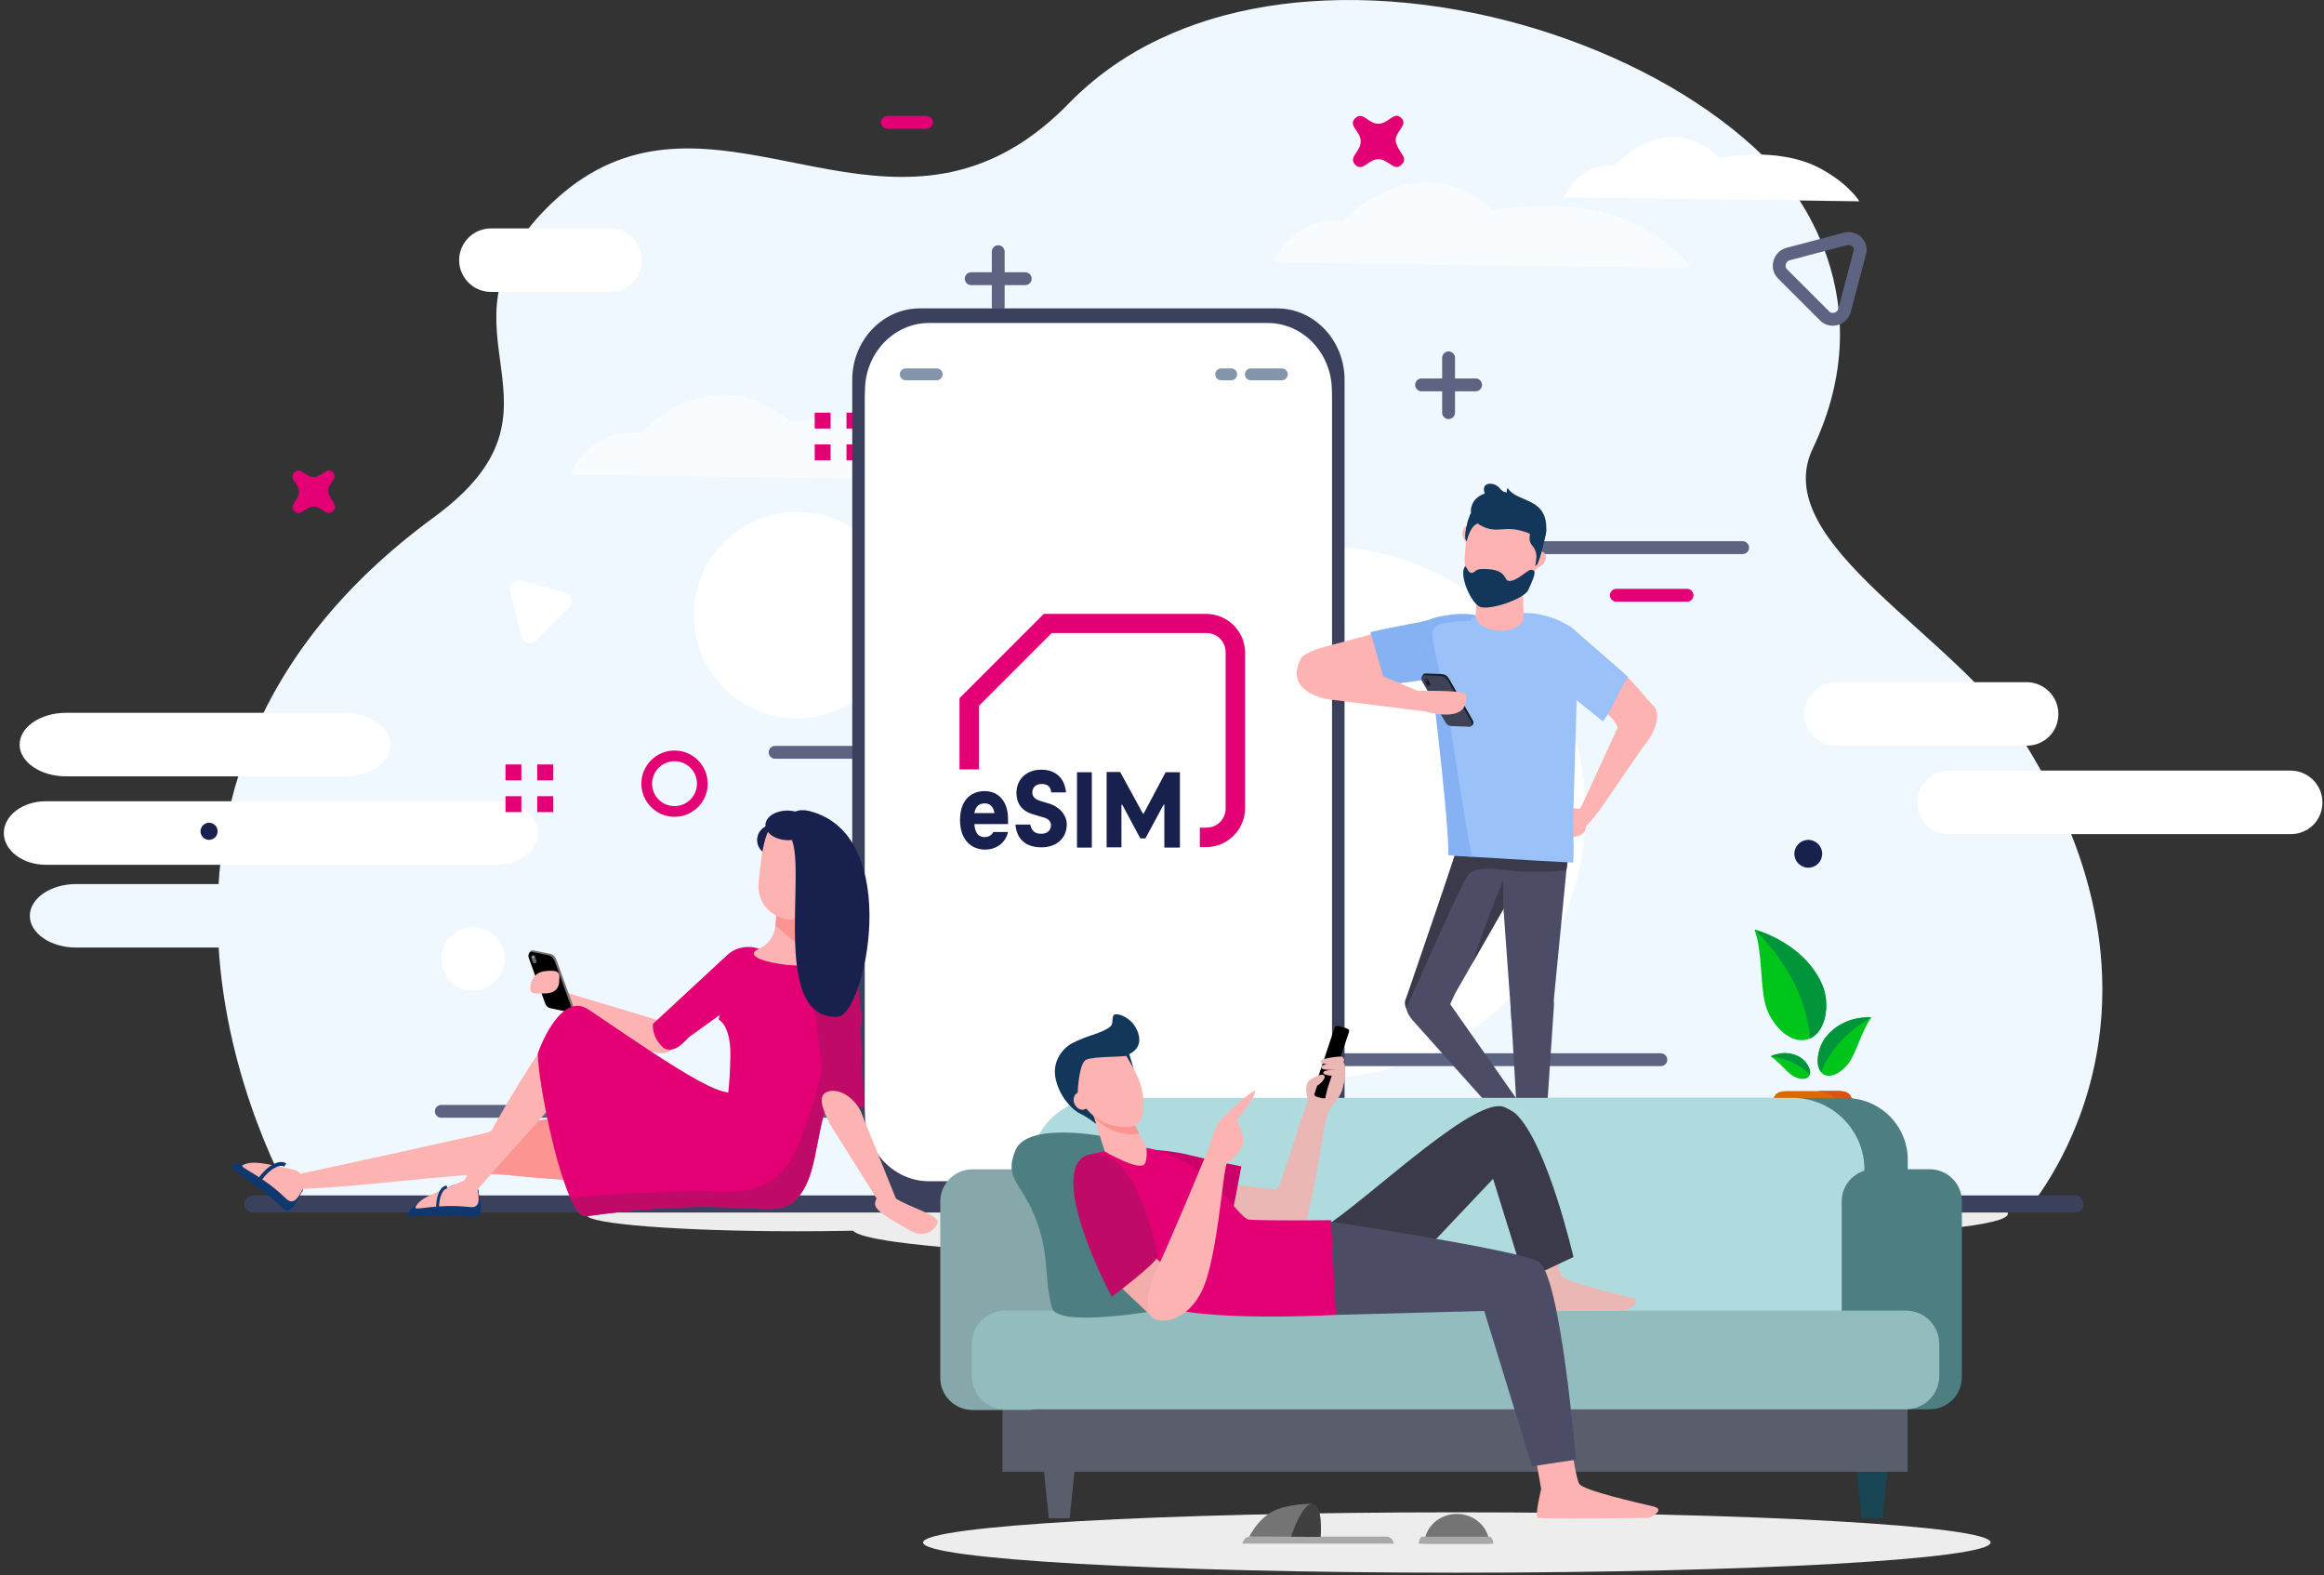 <svg width="543" height="368" viewBox="0 0 543 368" fill="none" xmlns="http://www.w3.org/2000/svg">
<rect x="0" y="0" width="543" height="368" fill="#333333" stroke="none"/>
<path d="M473.467 283.072C447.531 283.072 69.652 283.163 69.435 282.493L69.398 282.403C69.398 282.403 69.362 282.313 69.362 282.276C69.218 281.933 11.142 186.943 101.43 120.801C136.752 94.919 99.223 77.846 127.311 49.034C159.595 15.936 194.828 52.543 230.729 37.531C237.078 34.873 243.444 30.622 249.81 24.075C253.392 20.403 257.334 17.184 261.53 14.399C262.182 13.965 262.833 13.549 263.484 13.151C265.998 11.595 268.62 10.184 271.315 8.937C273.124 8.087 274.969 7.309 276.832 6.585C279.816 5.446 282.872 4.451 285.983 3.619C290.414 2.425 294.99 1.557 299.638 0.96C301.664 0.689 303.726 0.49 305.788 0.346C345.904 -2.657 391.047 14.218 414.343 38.852C419.027 43.807 440.369 69.49 423.548 104.795C412.932 127.077 457.406 148.347 473.214 173.794C513.384 238.507 473.829 282.222 473.467 283.072Z" fill="#EFF7FF"/>
<g clip-path="url(#clip0_0_1)">
<path d="M132.996 110.912C132.996 110.912 137.896 99.872 149.602 101.095C149.602 101.095 166.601 82.686 184.749 98.649C184.749 98.649 204.046 94.704 218.323 102.074C227.851 106.998 230.996 112.166 230.996 112.166L132.996 110.912Z" fill="#F8FCFF"/>
</g>
<g clip-path="url(#clip1_0_1)">
<path d="M297.234 61.359C297.234 61.359 302.134 50.319 313.839 51.543C313.839 51.543 330.838 33.133 348.986 49.096C348.986 49.096 368.284 45.151 382.56 52.521C392.088 57.445 395.234 62.613 395.234 62.613L297.234 61.359Z" fill="#F8FCFF"/>
</g>
<g clip-path="url(#clip2_0_1)">
<path d="M365.43 46.089C365.43 46.089 368.88 37.809 377.121 38.727C377.121 38.727 389.09 24.919 401.868 36.892C401.868 36.892 415.455 33.933 425.506 39.461C432.215 43.153 434.43 47.029 434.43 47.029L365.43 46.089Z" fill="white"/>
</g>
<path d="M119.226 138.422L121.824 148.623C122.196 150.292 124.238 150.848 125.351 149.55L132.962 141.946C134.076 140.833 133.519 138.793 132.034 138.422L121.824 135.64C120.154 135.269 118.669 136.753 119.226 138.422Z" fill="white"/>
<path d="M308.293 251.849C342.638 251.849 370.48 224.031 370.48 189.716C370.48 155.4 342.638 127.582 308.293 127.582C273.949 127.582 246.107 155.4 246.107 189.716C246.107 224.031 273.949 251.849 308.293 251.849Z" fill="white"/>
<path d="M110.532 231.42C114.633 231.42 117.957 228.099 117.957 224.001C117.957 219.904 114.633 216.582 110.532 216.582C106.431 216.582 103.106 219.904 103.106 224.001C103.106 228.099 106.431 231.42 110.532 231.42Z" fill="white"/>
<path d="M290.664 133.42H266.532C262.448 133.42 259.107 130.082 259.107 126.001C259.107 121.921 262.448 118.582 266.532 118.582H290.664C294.748 118.582 298.089 121.921 298.089 126.001C298.089 130.267 294.748 133.42 290.664 133.42Z" fill="white"/>
<path d="M142.547 68.196H114.702C110.618 68.196 107.276 64.858 107.276 60.777C107.276 56.697 110.618 53.358 114.702 53.358H142.547C146.63 53.358 149.972 56.697 149.972 60.777C149.972 65.043 146.63 68.196 142.547 68.196Z" fill="white"/>
<path d="M473.511 174.2H428.96C424.876 174.2 421.534 170.862 421.534 166.782C421.534 162.701 424.876 159.363 428.96 159.363H473.511C477.595 159.363 480.937 162.701 480.937 166.782C480.937 171.047 477.595 174.2 473.511 174.2Z" fill="white"/>
<path d="M80.407 181.359H15.415C9.458 181.359 4.583 178.021 4.583 173.94C4.583 169.86 9.458 166.521 15.415 166.521H80.407C86.365 166.521 91.239 169.86 91.239 173.94C91.239 178.206 86.365 181.359 80.407 181.359Z" fill="white"/>
<path d="M82.79 221.361H17.799C11.841 221.361 6.967 218.022 6.967 213.942C6.967 209.861 11.841 206.523 17.799 206.523H82.79C88.748 206.523 93.622 209.861 93.622 213.942C93.622 218.208 88.748 221.361 82.79 221.361Z" fill="#EFF7FF"/>
<path d="M535.206 194.86H455.384C451.3 194.86 447.959 191.521 447.959 187.441C447.959 183.36 451.3 180.022 455.384 180.022H535.206C539.29 180.022 542.631 183.36 542.631 187.441C542.631 191.707 539.29 194.86 535.206 194.86Z" fill="white"/>
<path d="M115.893 202.018H10.683C5.3 202.018 0.896 198.68 0.896 194.599C0.896 190.519 5.3 187.18 10.683 187.18H115.893C121.276 187.18 125.68 190.519 125.68 194.599C125.68 198.865 121.276 202.018 115.893 202.018Z" fill="white"/>
<path d="M186.259 167.805C199.586 167.805 210.391 157.01 210.391 143.694C210.391 130.377 199.586 119.582 186.259 119.582C172.931 119.582 162.126 130.377 162.126 143.694C162.126 157.01 172.931 167.805 186.259 167.805Z" fill="white"/>
<path d="M377.656 139.059H394.178" stroke="#E20074" stroke-width="3" stroke-miterlimit="10" stroke-linecap="round"/>
<path d="M226.552 247.56H232.121" stroke="#E20074" stroke-width="3" stroke-miterlimit="10" stroke-linecap="round"/>
<path d="M268.106 259.616H276.089" stroke="#E20074" stroke-width="3" stroke-miterlimit="10" stroke-linecap="round"/>
<path d="M207.359 28.582H216.455" stroke="#E20074" stroke-width="3" stroke-miterlimit="10" stroke-linecap="round"/>
<path d="M157.604 189.565C161.192 189.565 164.101 186.659 164.101 183.074C164.101 179.489 161.192 176.582 157.604 176.582C154.015 176.582 151.106 179.489 151.106 183.074C151.106 186.659 154.015 189.565 157.604 189.565Z" stroke="#E20074" stroke-width="2.5" stroke-miterlimit="10"/>
<path d="M194.066 96.4H190.354V100.11H194.066V96.4Z" fill="#E20074"/>
<path d="M201.491 96.4H197.779V100.11H201.491V96.4Z" fill="#E20074"/>
<path d="M194.066 103.819H190.354V107.529H194.066V103.819Z" fill="#E20074"/>
<path d="M201.491 103.819H197.779V107.529H201.491V103.819Z" fill="#E20074"/>
<path d="M275.744 77.853H272.032V81.562H275.744V77.853Z" fill="#E20074"/>
<path d="M283.17 77.853H279.457V81.562H283.17V77.853Z" fill="#E20074"/>
<path d="M275.744 85.272H272.032V88.981H275.744V85.272Z" fill="#E20074"/>
<path d="M283.17 85.272H279.457V88.981H283.17V85.272Z" fill="#E20074"/>
<path d="M121.819 178.582H118.106V182.292H121.819V178.582Z" fill="#E20074"/>
<path d="M129.244 178.582H125.532V182.292H129.244V178.582Z" fill="#E20074"/>
<path d="M121.819 186.001H118.106V189.711H121.819V186.001Z" fill="#E20074"/>
<path d="M129.244 186.001H125.532V189.711H129.244V186.001Z" fill="#E20074"/>
<path d="M213.592 162.582H259.443" stroke="#5D6482" stroke-width="3" stroke-miterlimit="10" stroke-linecap="round" stroke-linejoin="round"/>
<path d="M181.106 175.751H249.605" stroke="#5D6482" stroke-width="3" stroke-miterlimit="10" stroke-linecap="round" stroke-linejoin="round"/>
<path d="M360.949 127.93H407.172" stroke="#5D6482" stroke-width="3" stroke-miterlimit="10" stroke-linecap="round" stroke-linejoin="round"/>
<path d="M245.115 247.56H388.052" stroke="#5D6482" stroke-width="3" stroke-miterlimit="10" stroke-linecap="round" stroke-linejoin="round"/>
<path d="M103.106 259.616H257.738" stroke="#5D6482" stroke-width="3" stroke-miterlimit="10" stroke-linecap="round" stroke-linejoin="round"/>
<path d="M233.235 58.797V71.595" stroke="#5D6482" stroke-width="3" stroke-miterlimit="10" stroke-linecap="round" stroke-linejoin="round"/>
<path d="M239.546 65.103H226.923" stroke="#5D6482" stroke-width="3" stroke-miterlimit="10" stroke-linecap="round" stroke-linejoin="round"/>
<path d="M338.46 83.603V96.4" stroke="#5D6482" stroke-width="3" stroke-miterlimit="10" stroke-linecap="round" stroke-linejoin="round"/>
<path d="M344.772 89.909H332.149" stroke="#5D6482" stroke-width="3" stroke-miterlimit="10" stroke-linecap="round" stroke-linejoin="round"/>
<path d="M231.532 128.42C235.633 128.42 238.957 125.099 238.957 121.001C238.957 116.904 235.633 113.583 231.532 113.583C227.431 113.583 224.106 116.904 224.106 121.001C224.106 125.099 227.431 128.42 231.532 128.42Z" stroke="#5D6482" stroke-width="3" stroke-miterlimit="10" stroke-linecap="round" stroke-linejoin="round"/>
<path d="M431.154 55.823L417.789 59.347C415.747 59.904 415.004 62.5 416.489 63.984L426.328 73.814C427.813 75.298 430.412 74.556 430.969 72.516L434.496 59.162C435.238 57.122 433.196 55.267 431.154 55.823Z" stroke="#5D6482" stroke-width="3" stroke-miterlimit="10" stroke-linecap="round" stroke-linejoin="round"/>
<path d="M383.565 268.144C385.498 269.083 392.51 269.132 399.971 269.034C407.927 268.935 447.033 268.688 443.932 268.144C440.246 267.453 426.087 266.069 413.636 266.069C401.185 266.069 379.699 266.316 383.565 268.144Z" fill="#E0E0E0"/>
<path d="M48.845 196.204C49.95 196.204 50.845 195.309 50.845 194.204C50.845 193.1 49.95 192.204 48.845 192.204C47.74 192.204 46.845 193.1 46.845 194.204C46.845 195.309 47.74 196.204 48.845 196.204Z" fill="#18214D"/>
<path d="M422.502 202.704C424.297 202.704 425.752 201.249 425.752 199.454C425.752 197.659 424.297 196.204 422.502 196.204C420.707 196.204 419.252 197.659 419.252 199.454C419.252 201.249 420.707 202.704 422.502 202.704Z" fill="#18214D"/>
<path d="M77.804 119.416C76.373 120.854 75.3 118.339 73.297 118.339C71.295 118.339 70.222 120.926 68.791 119.416C67.361 117.979 69.864 116.901 69.864 114.889C69.864 112.877 67.289 111.799 68.791 110.362C70.222 108.925 71.295 111.44 73.297 111.44C75.3 111.44 76.373 108.853 77.804 110.362C79.234 111.799 76.23 113.093 76.731 115.033C77.303 117.404 79.234 117.979 77.804 119.416Z" fill="#E20074"/>
<path d="M327.449 38.477C325.734 40.201 324.448 37.183 322.048 37.183C319.647 37.183 318.361 40.288 316.646 38.477C314.931 36.752 317.932 35.459 317.932 33.044C317.932 30.629 314.846 29.336 316.646 27.611C318.447 25.887 319.647 28.905 322.048 28.905C324.448 28.905 325.734 25.8 327.449 27.611C329.164 29.336 325.563 30.888 326.163 33.216C326.935 36.062 329.164 36.752 327.449 38.477Z" fill="#E20074"/>
<path d="M186.259 287.639C213.405 287.639 235.411 285.939 235.411 283.842C235.411 281.744 213.405 280.044 186.259 280.044C159.113 280.044 137.106 281.744 137.106 283.842C137.106 285.939 159.113 287.639 186.259 287.639Z" fill="#EDEDED"/>
<path d="M422.502 288.352C448.269 288.352 469.157 286.2 469.157 283.546C469.157 280.893 448.269 278.741 422.502 278.741C396.735 278.741 375.846 280.893 375.846 283.546C375.846 286.2 396.735 288.352 422.502 288.352Z" fill="#EDEDED"/>
<path d="M304.146 294.149C362.144 294.149 409.16 290.992 409.16 287.097C409.16 283.202 362.144 280.044 304.146 280.044C246.149 280.044 199.132 283.202 199.132 287.097C199.132 290.992 246.149 294.149 304.146 294.149Z" fill="#EDEDED"/>
<path d="M340.389 367.397C409.269 367.397 465.108 364.239 465.108 360.344C465.108 356.449 409.269 353.292 340.389 353.292C271.508 353.292 215.67 356.449 215.67 360.344C215.67 364.239 271.508 367.397 340.389 367.397Z" fill="#EDEDED"/>
<path d="M59.106 281.255L484.849 281.255" stroke="#3B405D" stroke-width="4" stroke-miterlimit="10" stroke-linecap="round"/>
<g opacity="0.9">
<path opacity="0.9" d="M268.864 217.749H268.89V217.723H268.839C268.864 217.723 268.864 217.723 268.864 217.749Z" fill="#B5CEE5"/>
</g>
<path d="M271.03 219.032H271.055V219.007H271.03V219.032Z" fill="#74ECF3"/>
<path d="M271.08 219.032H271.03V219.007H271.08V219.032Z" fill="#A5C6E5"/>
<g opacity="0.9">
<path opacity="0.9" d="M276.342 206.294H276.367V206.269L276.342 206.294C276.342 206.294 276.342 206.269 276.342 206.294Z" fill="#B5CEE5"/>
</g>
<path d="M278.003 207.276H278.028V207.251L278.003 207.276Z" fill="#74ECF3"/>
<path d="M278.028 207.276H278.003V207.251L278.028 207.276Z" fill="#A5C6E5"/>
<g opacity="0.9">
<path opacity="0.9" d="M266.976 220.467H267.027V220.442H266.976C266.976 220.442 266.976 220.442 266.976 220.467Z" fill="#B5CEE5"/>
</g>
<path d="M269.242 221.801H269.292V221.776H269.242V221.801Z" fill="#74ECF3"/>
<path d="M269.292 221.801H269.242V221.776H269.292V221.801Z" fill="#A5C6E5"/>
<path d="M207.058 78.338C209.802 77.28 212.798 79.546 213.554 81.006C214.309 82.466 208.216 82.718 205.875 83.951C203.534 85.159 201.973 83.699 201.218 82.239C200.487 80.754 203.257 79.797 207.058 78.338Z" fill="#FDCBBE"/>
<path d="M314.155 264.672C314.155 273.835 307.055 281.337 298.395 281.337H214.887C206.202 281.337 199.127 273.835 199.127 264.672V88.709C199.127 79.546 206.227 72.044 214.887 72.044H298.395C307.081 72.044 314.155 79.546 314.155 88.709V264.672V264.672Z" fill="#3B405D"/>
<path d="M311.185 260.14C311.185 268.825 304.463 275.949 296.23 275.949H217.053C208.82 275.949 202.098 268.85 202.098 260.14V93.24C202.098 84.555 208.82 77.456 217.053 77.456H296.23C304.463 77.456 311.185 84.555 311.185 93.24V260.14Z" fill="white"/>
<g opacity="0.28">
<path opacity="0.28" d="M202.098 254.602V260.14C202.098 268.825 208.82 275.949 217.053 275.949H223.573C216.398 268.825 209.248 261.726 202.098 254.602Z" fill="white"/>
</g>
<path d="M311.185 258.14C311.185 266.825 304.463 273.949 296.23 273.949H217.053C208.82 273.949 202.098 266.85 202.098 258.14V91.24C202.098 82.555 208.82 75.456 217.053 75.456H296.23C304.463 75.456 311.185 82.555 311.185 91.24V258.14Z" fill="#FEFEFE"/>
<path d="M289.055 87.45C289.055 88.205 288.426 88.835 287.671 88.835H285.329C284.574 88.835 283.945 88.205 283.945 87.45C283.945 86.695 284.574 86.065 285.329 86.065H287.671C288.426 86.065 289.055 86.695 289.055 87.45Z" fill="#8395AA"/>
<path d="M220.25 87.45C220.25 88.205 219.621 88.835 218.866 88.835H211.615C210.86 88.835 210.23 88.205 210.23 87.45C210.23 86.695 210.86 86.065 211.615 86.065H218.866C219.621 86.065 220.25 86.695 220.25 87.45Z" fill="#8395AA"/>
<path d="M300.888 87.45C300.888 88.205 300.258 88.835 299.503 88.835H292.253C291.497 88.835 290.868 88.205 290.868 87.45C290.868 86.695 291.497 86.065 292.253 86.065H299.503C300.284 86.065 300.888 86.695 300.888 87.45Z" fill="#8395AA"/>
<path d="M329.046 233.164C328.478 236.408 330.887 234.462 333.107 235.408L334.081 239.734C336.301 240.653 338.682 234.976 339.955 232.137L356.168 203.803C357.44 200.937 357.495 195.449 355.248 194.53L350.538 195.882C348.319 194.962 341.795 194.989 340.523 197.828L329.046 233.164Z" fill="#4D4C66"/>
<path d="M361.176 271.096L363.287 267.689L356.98 263.58L354.869 266.986L361.176 271.096Z" fill="#FDB3B1"/>
<path d="M364.505 280.721C364.451 280.748 364.289 280.721 363.855 280.694C363.26 280.64 362.529 276.828 362.123 274.503C362.042 274.043 361.744 273.07 361.446 272.772C361.149 272.448 361.149 272.637 361.257 272.448C361.582 271.853 361.257 271.285 361.284 270.772L365.831 271.285C365.669 274.422 365.371 279.207 365.317 280.234C365.29 280.856 364.992 280.829 364.64 280.802C364.613 280.748 364.559 280.748 364.505 280.721Z" fill="#0F3871"/>
<path d="M364.505 280.721C364.451 280.748 364.289 280.721 363.855 280.694C363.26 280.64 362.529 276.828 362.123 274.503C362.042 274.043 361.744 273.07 361.446 272.772C361.149 272.448 361.149 272.637 361.257 272.448C361.582 271.853 361.257 271.393 361.284 270.772L365.831 271.285C365.669 274.422 365.371 279.207 365.317 280.234C365.29 280.856 364.992 280.829 364.64 280.802C364.613 280.748 364.559 280.748 364.505 280.721Z" fill="#E20074"/>
<path d="M365.019 271.177L365.858 271.285C365.696 274.421 365.398 279.206 365.344 280.207C365.317 280.829 365.019 280.802 364.667 280.774C364.613 280.774 364.559 280.747 364.532 280.72L365.019 271.177Z" fill="#37447F"/>
<path d="M365.074 271.177L365.886 271.258C365.723 274.394 365.425 279.179 365.371 280.207C365.344 280.829 365.046 280.802 364.695 280.774C364.668 280.774 364.613 280.747 364.586 280.747L365.074 271.177Z" fill="#DB967F"/>
<path d="M364.749 278.99C365.101 279.017 365.398 279.071 365.452 278.422C365.534 276.935 366.129 267.229 366.048 266.743C365.994 266.472 365.777 266.094 365.425 266.067C365.073 266.04 364.749 266.283 364.722 266.634L364.126 278.314C364.126 278.638 364.397 278.936 364.749 278.99Z" fill="#3B405D"/>
<path d="M365.155 266.04C365.398 266.04 365.101 270.042 364.64 278.801C364.64 279.018 364.613 278.964 363.937 278.909C363.341 278.855 362.61 275.043 362.231 272.718C362.15 272.259 361.852 271.285 361.555 270.988C361.257 270.664 361.257 270.853 361.365 270.664C363.422 266.879 361.04 266.906 361.338 266.311C361.717 265.554 364.749 266.04 365.155 266.04Z" fill="#E20074"/>
<path d="M329.831 231.056L330.616 230.271C332.349 228.568 334.433 228.839 336.652 231.461L357.684 261.471L359.389 264.039L355.464 266.743L330.021 238.301C327.774 235.733 328.099 232.786 329.831 231.056Z" fill="#4D4C66"/>
<path d="M353.11 237.436C352.974 240.572 355.086 237.49 357.657 237.625L358.821 237.679C361.392 237.814 363.044 235.327 363.179 232.191L366.292 200.207C366.427 197.071 366.265 191.448 363.693 191.313L359.552 194.178C356.98 194.043 350.484 196.26 350.349 199.396L353.11 237.436Z" fill="#4D4C66"/>
<path d="M339.984 199.768L328.507 233.285C328.103 234.01 328.243 234.751 328.507 235.578C332.06 227.957 341.153 207.108 342.695 204.842C343.746 203.297 345.114 202.379 352.245 203.297C358.673 204.124 365.965 203.297 365.965 203.297L366.325 201.084C365.08 199.191 361.967 195.46 360.181 195.541L359.017 195.595C358.151 195.622 356.852 196.001 355.552 196.623C355.038 195.649 354.388 194.974 353.603 194.838L349.327 197.19C346.972 196.785 340.58 196.713 339.984 199.768Z" fill="#3A3A4B"/>
<path d="M356.331 277.936L359.849 278.152L360.255 272.691L356.71 272.475L356.331 277.936Z" fill="#FDB3B1"/>
<path d="M370.812 281.748C370.866 281.694 370.866 281.532 370.947 281.126C371.056 280.532 366.968 279.126 364.424 278.342C363.937 278.179 362.908 277.72 362.637 277.368C362.367 277.017 362.583 277.071 362.313 277.125C361.528 277.341 360.986 276.909 360.391 276.855L359.714 281.37C363.287 281.775 368.782 282.343 369.946 282.478C370.677 282.559 370.704 282.262 370.785 281.91C370.812 281.856 370.812 281.802 370.812 281.748Z" fill="#0F3871"/>
<path d="M370.812 281.748C370.866 281.694 370.866 281.532 370.947 281.126C371.056 280.532 366.968 279.126 364.424 278.342C363.937 278.179 362.908 277.72 362.637 277.368C362.367 277.017 362.583 277.071 362.313 277.125C361.528 277.341 361.122 276.936 360.391 276.855L359.714 281.37C363.287 281.775 368.782 282.343 369.946 282.478C370.677 282.559 370.704 282.262 370.785 281.91C370.812 281.856 370.812 281.802 370.812 281.748Z" fill="#E20074"/>
<path d="M359.876 280.559L359.741 281.397C363.314 281.802 368.809 282.37 369.973 282.505C370.704 282.586 370.731 282.289 370.785 281.937C370.785 281.883 370.785 281.829 370.785 281.802L359.876 280.559Z" fill="#37447F"/>
<path d="M359.849 280.586L359.741 281.37C363.314 281.775 368.809 282.343 369.973 282.478C370.704 282.559 370.731 282.262 370.812 281.91C370.812 281.883 370.812 281.829 370.812 281.802L359.849 280.586Z" fill="#3B405D"/>
<path d="M367.428 281.532C367.374 281.883 367.32 282.181 366.698 282.127C365.236 281.964 355.762 281.045 355.302 280.883C355.058 280.802 354.734 280.531 354.788 280.153C354.842 279.801 355.167 279.531 355.491 279.558L366.887 280.802C367.266 280.856 367.482 281.18 367.428 281.532Z" fill="#3B405D"/>
<path d="M354.843 279.91C354.788 280.126 358.713 280.505 367.267 281.397C367.456 281.424 367.429 281.397 367.537 280.748C367.646 280.153 364.181 278.828 362.016 278.098C361.582 277.963 360.743 277.504 360.527 277.179C360.283 276.828 360.473 276.882 360.256 276.963C356.088 278.396 356.737 276.044 356.061 276.26C355.276 276.476 354.951 279.504 354.843 279.91Z" fill="#E20074"/>
<path d="M357.711 230.001L358.875 229.893C361.446 229.65 362.989 231.191 363.098 234.624L360.634 271.15L360.337 274.205L355.248 273.799L353.001 235.733C352.893 232.299 355.113 230.218 357.711 230.001Z" fill="#4D4C66"/>
<path d="M351.25 205.73V212.346C351.25 212.346 345.725 222.015 344.005 225.004C345.875 219.338 348.431 212.271 351.25 205.73Z" fill="#3A3A4B"/>
<path d="M368.132 189.42C367.239 189.474 367.104 194.314 368.484 194.422C369.865 194.53 373.844 189.123 373.844 189.123L372.084 183.121C372.084 183.121 369.973 189.339 368.132 189.42Z" fill="#FDB3B1"/>
<path d="M370.568 192.827C370.677 195.098 368.349 195.53 367.077 195.584L367.239 189.826C367.239 189.826 367.158 188.879 368.051 188.825C369.35 188.771 370.46 190.556 370.568 192.827Z" fill="#FDB3B1"/>
<path d="M311.723 150.516L320.872 148.055C323.876 147.19 335.272 144.622 336.192 144.595L335.813 157.788C332.755 157.599 322.469 158.005 319.681 158.843L308.258 161.384C307.284 161.6 306.878 161.681 305.822 161.844L304.198 153.49C305.795 152.084 308.664 151.3 311.723 150.516Z" fill="#FDB3B1"/>
<path d="M320.195 147.677L320.926 147.515C323.904 146.758 335.272 144.622 336.192 144.595L335.705 158.626C333.594 158.491 327.964 159.735 323.822 159.816C322.577 156.274 321.278 151.246 320.195 147.677Z" fill="#86B1F2"/>
<path d="M323.308 158.086C323.308 157.896 323.335 157.302 323.308 157.491C323.308 158.086 329.777 157.518 331.726 156.301C333.594 155.112 331.401 146.163 332.295 145.163C334.785 144.595 335.84 144.595 336.192 144.595L335.028 158.572C332.836 158.41 327.801 159.708 323.822 159.816C323.849 159.735 323.335 158.14 323.308 158.086Z" fill="#86B1F2"/>
<path fill-rule="evenodd" clip-rule="evenodd" d="M344.879 144.073C344.856 143.957 344.83 143.842 344.8 143.729L343.473 143.486C340.55 143.026 334.352 144.08 333.404 145.108C332.542 146.039 332.629 146.445 332.944 147.92C333.114 148.716 333.35 149.822 333.54 151.488L338.454 185.744C338.95 190.3 338.685 195.181 338.535 197.955C338.489 198.799 338.454 199.448 338.454 199.833C342.558 200.056 346.572 200.302 350.641 200.552C356.076 200.885 361.61 201.225 367.591 201.522C367.737 200.141 367.669 196.801 367.614 194.144C367.578 192.38 367.548 190.917 367.591 190.528L368.809 149.325C367.309 145.305 360.594 143.149 356.366 143.205L356.358 143.189L356.025 143.215C356.019 143.215 356.012 143.215 356.006 143.215C356.006 143.216 356.006 143.216 356.006 143.216L344.879 144.073Z" fill="#9BC1F9"/>
<path d="M333.404 145.108C334.568 144.324 340.415 143.054 344.8 143.73C344.908 144.135 343.663 144.351 343.717 144.784C343.094 145.271 341.768 144.946 340.956 145.081C338.385 145.514 334.325 145.406 334.649 148.461C335.055 152.597 337.762 161.898 338.331 165.98C339.494 174.01 343.459 199.131 343.946 200.158L338.425 199.704C338.425 189.477 333.567 151.489 333.567 151.489C333.431 149.083 331.293 146.568 333.404 145.108Z" fill="#86B1F2"/>
<path d="M344.096 168.224C344.394 168.738 344.421 169.468 343.419 169.738L339.711 169.197C338.628 169.224 338.222 168.657 337.925 168.143L332.24 158.87C331.943 158.356 332.457 157.329 332.971 157.329L336.761 157.464C337.708 157.545 338.06 157.788 338.601 158.626L344.096 168.224Z" fill="#181E28"/>
<path d="M343.771 168.629C344.069 169.143 343.934 169.765 343.203 169.765L339.413 169.63C338.331 169.657 337.925 169.089 337.627 168.575L332.322 159.221C332.024 158.707 332.186 157.761 332.674 157.761L336.463 157.896C337.41 157.977 337.762 158.221 338.304 159.059L343.771 168.629Z" fill="#3D4257"/>
<path d="M333.891 160.221C334.135 160.167 334.297 159.87 334.162 159.653C333.973 159.329 333.891 159.167 333.756 158.842C333.648 158.599 333.377 158.437 333.134 158.518C332.89 158.599 332.782 158.923 332.89 159.14C333.052 159.464 333.134 159.599 333.296 159.924C333.377 160.167 333.621 160.302 333.891 160.221Z" fill="#181E28"/>
<path d="M333.025 159.032C333.079 159.14 333.215 159.195 333.35 159.14C333.458 159.086 333.513 158.951 333.458 158.816C333.404 158.708 333.269 158.654 333.134 158.708C332.998 158.789 332.971 158.924 333.025 159.032Z" fill="#37447F"/>
<path d="M341.795 165.602C342.283 165.061 342.905 163.114 342.418 162.114C341.931 161.168 330.292 161.384 330.292 161.384L329.263 164.926C329.236 164.953 338.737 168.954 341.795 165.602Z" fill="#FDB3B1"/>
<path d="M333.486 162.304L308.637 151.949C308.069 155.085 304.198 153.436 304.198 153.436C299.597 161.358 309.233 163.439 311.913 163.547L332.403 166.116C333.431 166.143 333.702 165.845 333.567 163.629C333.486 162.169 333.486 162.304 333.486 162.304Z" fill="#FDB3B1"/>
<path d="M370.027 157.436C370.785 157.274 371.516 156.95 372.165 156.409C373.302 155.463 373.925 154.057 374.033 152.597L379.365 157.274C381.693 159.383 384.4 162.898 386.241 164.844L379.149 172.847C378.147 169.954 377.254 168.305 376.496 167.656L369.594 160.978C370.298 159.978 370.568 158.707 370.027 157.436Z" fill="#FDB3B1"/>
<path d="M367.158 146.542L379.392 157.248C379.69 157.518 380.015 157.843 380.34 158.14C378.553 160.789 376.523 166.061 374.52 168.522L362.61 158.897C361.663 157.978 361.122 152.706 360.066 151.787L358.794 145.487C358.767 145.541 359.173 141.648 367.158 146.542Z" fill="#9BC1F9"/>
<path d="M369.54 188.285L379.609 166.413C382.424 168.495 385.455 164.196 385.455 164.196C389.489 166.494 385.537 172.821 383.777 174.659L373.843 189.123C373.167 189.826 371.299 192.476 369.675 190.637C368.619 189.421 369.54 188.285 369.54 188.285Z" fill="#FDB3B1"/>
<path d="M356.006 144.216C355.925 146.082 353.353 147.515 350.267 147.352C347.155 147.217 344.719 145.595 344.773 143.702L345.828 129.536C345.91 127.67 347.967 126.237 351.08 126.372C354.165 126.508 355.627 128.103 355.546 129.995L356.006 144.216Z" fill="#FDB3B1"/>
<path d="M344.962 123.804L343.852 123.101C342.932 122.534 342.039 122.993 341.795 124.102C341.335 126.021 342.932 126.373 342.661 127.887H345.179L344.962 123.804Z" fill="#FDB3B1"/>
<path d="M358.388 128.968L359.714 128.833C360.797 128.752 361.365 129.536 361.122 130.644C360.662 132.564 359.173 132.104 358.523 133.726L356.385 132.51L358.388 128.968Z" fill="#FDB3B1"/>
<path d="M342.364 132.726C342.851 135.511 344.583 139.62 346.397 140.296C348.427 141.026 355.14 138.863 356.358 137.187C359.741 132.537 363.395 119.208 353.434 117.37C350.782 116.883 346.451 114.72 344.313 119.397C342.986 122.398 341.822 129.563 342.364 132.726Z" fill="#FDB3B1"/>
<path d="M342.12 132.618C341.037 134.754 343.798 141.053 345.855 141.783C348.156 142.621 356.114 139.945 357.089 137.809C358.902 133.889 358.902 133.24 357.738 133.104C356.98 133.023 354.571 135.7 352.676 135.727C351.323 135.754 352.216 133.294 347.831 132.969C344.61 132.726 345.098 133.375 344.177 133.753C342.797 134.321 342.688 131.482 342.12 132.618Z" fill="#13375B"/>
<path d="M346.857 113.666C346.397 114.666 347.101 116.18 348.427 117.072C349.753 117.964 352.433 116.964 352.92 115.964C353.38 114.963 351.621 115.639 350.376 114.044C349.347 112.747 347.317 112.692 346.857 113.666Z" fill="#13375B"/>
<path d="M345.937 122.263C343.69 121.804 342.689 126.346 342.689 126.346C342.066 126.156 342.418 122.75 343.555 120.154C344.258 118.532 347.561 122.615 345.937 122.263Z" fill="#0F3871"/>
<path d="M345.937 122.263C343.69 121.804 342.689 126.346 342.689 126.346C342.066 126.156 342.418 122.75 343.555 120.154C344.258 118.532 347.561 122.615 345.937 122.263Z" fill="#13375B"/>
<path d="M343.879 118.127C343.392 119.614 343.582 121.371 345.882 122.696C349.997 125.048 351.458 122.263 357.305 124.615C357.819 124.832 356.71 125.967 358.144 127.643C359.633 129.347 358.713 132.158 358.713 132.158C359.606 132.293 360.851 125.859 361.067 125.183C362.096 121.993 359.064 117.829 354.301 115.883C349.591 113.936 344.908 114.936 343.879 118.127Z" fill="#13375B"/>
<path d="M359.01 130.266C359.01 130.266 360.364 125.184 360.445 123.697C360.58 121.588 359.768 120.236 357.982 118.83C357.116 118.154 355.275 117.343 354.246 117.046C352.947 116.667 352.27 115.91 351.431 114.91C351.621 114.991 351.81 115.072 351.973 115.126C352.108 114.396 352.162 113.774 352.406 114.18C354.49 117.478 362.015 116.1 361.23 124.454C361.176 124.481 361.311 124.048 361.257 124.048C361.23 124.427 361.176 124.805 361.068 125.157C360.851 125.805 359.606 132.24 358.713 132.132C358.74 132.159 358.956 131.213 359.01 130.266Z" fill="#13375B"/>
<path d="M133.931 236.44C133.183 236.16 128.781 233.361 128.781 233.361C130.137 231.094 131.023 231.513 131.023 231.513L153.617 238.287C156.968 239.603 158.573 242.514 157.217 244.754C155.86 246.993 152.537 245.901 149.187 244.586L133.931 236.44Z" fill="#FDB3B1"/>
<path d="M133.903 234.956C134.125 235.544 134.042 236.3 132.962 236.412L129.307 235.236C128.199 235.068 127.895 234.425 127.701 233.865L123.548 223.424C123.326 222.836 124.018 221.912 124.544 221.996L128.365 222.78C129.334 223.004 129.611 223.34 130.027 224.264L133.903 234.956Z" fill="#747474"/>
<path d="M133.515 235.348C133.737 235.936 133.488 236.524 132.74 236.384L128.919 235.6C127.812 235.432 127.507 234.789 127.313 234.229L123.547 223.76C123.326 223.172 123.658 222.248 124.157 222.332L127.978 223.116C128.947 223.34 129.224 223.676 129.639 224.6L133.515 235.348Z" fill="black"/>
<path d="M124.96 225.048C125.236 225.02 125.43 224.768 125.347 224.516C125.209 224.152 125.153 223.984 125.07 223.592C125.015 223.312 124.738 223.116 124.489 223.144C124.24 223.172 124.074 223.48 124.157 223.732C124.267 224.096 124.323 224.264 124.434 224.628C124.489 224.88 124.683 225.076 124.96 225.048Z" fill="#666666"/>
<path d="M124.323 223.676C124.351 223.816 124.489 223.872 124.627 223.844C124.738 223.816 124.821 223.676 124.766 223.536C124.738 223.396 124.6 223.34 124.461 223.368C124.323 223.396 124.267 223.536 124.323 223.676Z" fill="#A8A8A8"/>
<g opacity="0.9">
<g opacity="0.9">
<path opacity="0.9" d="M170.59 260.681L170.563 260.653V260.625L170.59 260.681C170.618 260.681 170.618 260.681 170.59 260.681Z" fill="#B5CEE5"/>
</g>
</g>
<path d="M168.209 260.905L168.181 260.877V260.849L168.209 260.905C168.237 260.905 168.237 260.877 168.209 260.905Z" fill="#74ECF3"/>
<path d="M168.211 260.879L168.239 260.907V260.935L168.211 260.879Z" fill="#A5C6E5"/>
<path d="M160.899 242.346C160.346 242.878 157.272 246.881 154.559 244.446L154.891 244.641C152.15 242.206 152.565 239.183 152.565 239.183L170.092 222.948C172.75 220.597 177.097 220.653 179.811 223.06C182.552 225.495 180.198 227.958 177.568 230.31L160.899 242.346Z" fill="#E20074"/>
<path d="M70.469 274.145C70.469 274.145 67.7 277.84 69.416 277.784C85.061 277.28 104.747 274.257 115.795 274.257C118.785 274.257 164.526 280.219 165.523 270.562C166.409 261.744 165.357 260.821 160.069 258.497C155.638 256.566 118.259 262.584 114.66 264.264C113.469 264.824 107.239 266.055 105.938 266.363C87.636 270.478 70.469 274.145 70.469 274.145Z" fill="#FDB3B1"/>
<path d="M109.751 274.561L111.117 271.535C111.117 271.535 111.947 270.023 112.874 268.022C113.801 266.021 114.478 265.04 114.752 264.242C118.351 262.562 155.638 256.566 160.041 258.526C165.329 260.849 166.382 261.773 165.496 270.59C164.526 280.247 118.757 274.285 115.767 274.285C112.583 274.257 109.751 274.561 109.751 274.561Z" fill="#FC9492"/>
<path d="M164.803 257.014C162.837 256.034 154.559 249.372 152.787 248.028C147.886 244.25 143.096 240.443 138.61 236.776L132.048 246.741C140.936 256.034 149.519 261.521 155.223 267.987C156.081 268.938 160.041 273.361 165.662 279.295L178.426 266.811C171.725 261.632 166.465 257.854 164.803 257.014Z" fill="#FDD4BB"/>
<path d="M70.635 278.344C69.804 279.211 68.337 284.474 66.066 282.235C60.418 276.692 53.053 272.885 54.105 272.381C56.569 271.178 59.975 272.046 66.315 273.389C68.558 273.865 71.466 277.476 70.635 278.344Z" fill="#0F3871"/>
<path d="M71.022 277.448C70.192 278.316 69.084 282.206 66.786 279.967C61.138 274.425 55.655 272.689 56.708 272.185C59.172 270.982 62.134 271.877 68.503 273.221C70.746 273.697 71.853 276.58 71.022 277.448Z" fill="#FDB3B1"/>
<path d="M186.788 258.19C180.171 258.274 176.405 257.546 169.981 256.426C170.48 253.151 170.563 249.932 170.646 247.077C170.867 239.463 167.905 238.175 167.905 238.175C169.981 229.526 174.051 218.777 186.317 221.772C198.583 224.795 202.847 233.333 200.771 241.982C200.771 241.982 195.981 250.8 192.298 258.134C190.498 258.106 188.671 258.162 186.788 258.19Z" fill="#E20074"/>
<path d="M136.893 236.412C135.897 235.6 134.817 234.537 131.605 238.259C121.914 249.428 107.128 278.372 107.128 278.372L108.43 281.563C118.979 269.078 129.86 257.798 140.853 244.53L136.893 236.412Z" fill="#FDB3B1"/>
<path d="M111.863 278.344C111.725 279.547 113.718 284.614 110.562 284.25C102.754 283.326 94.613 284.81 95.139 283.746C96.385 281.255 99.597 279.883 105.467 277.056C107.516 276.048 112.001 277.14 111.863 278.344Z" fill="#0F3871"/>
<path d="M111.614 277.392C111.475 278.596 112.943 282.375 109.759 281.983C101.95 281.059 96.551 283.047 97.077 281.983C98.323 279.492 102.117 278.764 107.987 275.937C110.063 274.957 111.752 276.189 111.614 277.392Z" fill="#FDB3B1"/>
<path d="M102.587 282.347L101.895 282.375C101.867 280.975 102.089 279.687 102.504 278.68C102.975 277.588 103.639 276.972 104.415 276.972L104.442 277.672C103.972 277.672 103.501 278.148 103.169 278.96C102.753 279.827 102.56 281.059 102.587 282.347Z" fill="#0F3871"/>
<path d="M173.968 253.151C174.411 252.199 179.257 253.123 180.281 253.207C180.78 258.245 187.203 250.575 188.394 255.53C189.059 258.245 194.153 249.96 195.067 252.731C190.471 263.452 191.274 272.409 187.563 278.231C181.887 287.077 178.482 278.259 136.976 284.137C131.993 284.837 125.68 253.403 125.652 246.153C125.652 245.873 130.857 231.317 137.53 235.852C164.942 254.494 171.504 258.329 173.968 253.151Z" fill="#E20074"/>
<path d="M197.808 228.266C198.14 232.073 195.953 235.488 192.326 236.86C193.461 245.397 191.661 253.655 188.643 261.745C187.065 265.943 185.763 270.506 182.635 273.809C179.81 276.804 175.989 278.036 172.002 278.372C169.289 278.596 166.548 278.232 163.834 278.232C159.515 278.232 155.195 278.484 150.876 278.652C146.446 278.848 141.988 278.959 137.558 279.463C136.118 279.631 134.678 279.799 133.266 279.967C134.484 282.654 135.758 284.306 136.921 284.138C178.426 278.232 181.859 287.077 187.508 278.232C191.218 272.409 190.415 263.48 195.011 252.731C197.974 247.077 200.743 241.954 200.743 241.954C201.961 237.028 201.075 232.129 197.808 228.266Z" fill="#C00A68"/>
<path d="M192.913 224.848C196.683 224.275 200.177 226.92 200.703 230.722L201.899 258.633C199.003 258.328 196.699 258.517 194.004 259.379C193.684 256.546 192.653 254.108 192.644 253.823L189.931 232.924C189.401 229.15 189.144 225.42 192.913 224.848Z" fill="#C00A68"/>
<path d="M212.565 287.427C216.079 289.444 218.711 287.257 219.05 285.54C219.389 283.823 212.294 282.008 209.159 279.876C206.025 277.743 204.791 279.304 204.468 280.972C204.129 282.689 207.643 284.614 212.565 287.427Z" fill="#FDB3B1"/>
<path d="M127.369 226.867C124.489 227.174 123.88 229.666 123.908 230.953C123.935 232.241 124.821 232.101 127.424 232.073C130.027 232.017 130.691 230.421 130.663 229.134C130.636 227.846 131.383 226.419 127.369 226.867Z" fill="#FDB3B1"/>
<path d="M204.603 279.631C204.942 280.383 207.826 284.024 207.826 284.024C210.421 283.18 210.484 282.861 210.484 282.861L201.136 259.659C199.469 256.249 196.016 254.186 193.423 255.007C190.827 255.851 192.246 259.198 193.913 262.608L204.603 279.631Z" fill="#FDB3B1"/>
<path d="M191.966 223.256C196.95 225.132 188.865 225.636 185.404 225.524C181.942 225.412 172.833 223.76 177.374 221.605C185.016 217.994 177.678 208.365 185.182 208.589C191.8 208.784 183.715 220.121 191.966 223.256Z" fill="#FDB3B1"/>
<path d="M191.634 225.159C191.55 225.075 191.467 224.963 191.384 224.879C188.726 222.36 185.819 220.065 182.967 217.798C182.413 217.238 181.832 216.762 181.195 216.314C181.749 212.479 180.337 208.448 185.21 208.588C191.827 208.784 183.742 220.149 191.994 223.256C194.569 224.236 193.627 224.823 191.634 225.159Z" fill="#FC9492"/>
<path d="M176.903 196.159C176.848 198.091 178.371 199.714 180.337 199.77C182.275 199.826 183.908 198.287 183.964 196.355C184.019 194.424 182.469 192.8 180.53 192.744C178.564 192.66 176.959 194.2 176.903 196.159Z" fill="#18214D"/>
<path d="M194.679 205.397C194.568 209.204 186.345 214.914 184.545 214.858C182.69 214.802 176.432 212.759 177.291 205.621C178.094 198.903 178.537 191.093 183.632 191.233C188.699 191.373 194.873 198.259 194.679 205.397Z" fill="#FDB3B1"/>
<path d="M183.022 194.48C190.886 194.704 178.122 238.427 195.731 237.532C202.072 237.224 211.237 195.32 189.335 189.526C183.216 187.902 183.022 194.48 183.022 194.48Z" fill="#18214D"/>
<path d="M178.841 192.689C178.786 194.592 181.084 196.188 183.964 196.272C186.843 196.356 189.197 194.872 189.252 192.969C189.308 191.065 187.01 189.442 184.158 189.358C181.278 189.302 178.897 190.785 178.841 192.689Z" fill="#18214D"/>
<path d="M61.027 275.825L60.307 275.293C61.331 273.865 62.522 272.718 63.713 272.074C65.014 271.346 66.149 271.262 66.897 271.822L66.371 272.55C65.9 272.214 65.069 272.326 64.128 272.858C63.076 273.445 61.968 274.509 61.027 275.825Z" fill="#0F3871"/>
<path fill-rule="evenodd" clip-rule="evenodd" d="M224.309 191.617C224.309 187.201 226.577 184.815 230.098 184.815C233.439 184.815 235.528 187.38 235.528 191.319V192.512H227.651C227.83 194.779 228.725 195.555 230.098 195.555C230.993 195.555 231.769 195.078 232.067 194.362H235.528C234.931 196.927 232.783 198.479 230.098 198.479C226.637 198.419 224.309 195.853 224.309 191.617ZM230.098 187.679C228.904 187.679 227.949 188.275 227.651 189.946H232.365C232.067 188.275 231.172 187.679 230.098 187.679Z" fill="#18214D"/>
<path fill-rule="evenodd" clip-rule="evenodd" d="M244.957 187.68L242.988 187.083C242.093 186.785 241.198 186.308 241.198 185.114C241.198 183.921 242.093 183.145 243.346 183.145C244.718 183.145 245.494 183.742 245.614 185.114H249.075C248.776 181.952 246.807 179.804 243.286 179.804C239.945 179.804 237.498 181.952 237.498 185.233C237.498 187.501 238.572 189.47 241.436 190.246L243.406 190.842C244.778 191.141 245.554 191.737 245.554 192.811C245.554 193.885 244.778 194.781 243.286 194.781C241.914 194.781 241.019 194.184 240.72 192.632H237.259C237.558 196.093 239.706 197.943 243.346 197.943C246.688 197.943 249.254 195.974 249.254 192.513C249.194 190.365 247.523 188.396 244.957 187.68Z" fill="#18214D"/>
<path d="M255.102 180.401H251.641V198.003H255.102V180.401Z" fill="#18214D"/>
<path fill-rule="evenodd" clip-rule="evenodd" d="M267.215 190.067H267.036L261.725 180.341H258.562V197.943H262.023V187.978H262.202L266.439 195.855H267.632L271.869 187.978H272.048V198.003H275.688V180.4H272.347L267.215 190.067Z" fill="#18214D"/>
<path fill-rule="evenodd" clip-rule="evenodd" d="M281.775 143.405H243.881L224.189 163.096V179.743H228.724V164.886L245.731 147.88H281.834C284.4 147.88 286.37 149.849 286.37 152.415V188.813C286.37 191.379 284.4 193.348 281.834 193.348H280.342V197.883H281.834C286.847 197.883 290.905 193.766 290.905 188.813V152.415C290.905 147.462 286.787 143.405 281.775 143.405Z" fill="#E20074"/>
<path d="M418.893 251.34C420.332 252.194 422.355 252.463 422.849 251.07C423.298 249.767 421.86 247.699 420.377 246.89C416.961 245.047 413.724 246.8 413.724 246.8C415.522 247.879 417.455 250.441 418.893 251.34Z" fill="#00C61C"/>
<path d="M422.849 251.026C423.298 249.722 421.86 247.655 420.377 246.846C416.961 245.003 413.724 246.756 413.724 246.756C419.792 247.475 422.849 251.026 422.849 251.026Z" fill="#00953B"/>
<path d="M412.735 235.519C414.308 239.924 418.713 244.328 422.804 242.62C426.67 241.002 427.613 234.396 425.771 230.126C421.41 220.058 409.948 217.182 409.948 217.182C411.926 222.575 411.162 231.115 412.735 235.519Z" fill="#00C61C"/>
<path d="M431.973 248.328C430.265 250.665 427.164 252.418 425.501 250.486C423.927 248.643 424.871 244.418 426.669 242.216C430.94 237.002 437.232 237.721 437.232 237.721C435.075 240.553 433.681 245.991 431.973 248.328Z" fill="#00C61C"/>
<path d="M425.501 250.44C423.927 248.598 424.871 244.373 426.669 242.17C430.94 236.957 437.232 237.676 437.232 237.676C428.063 242.755 425.501 250.44 425.501 250.44Z" fill="#00953B"/>
<path d="M422.851 242.621C426.716 241.002 427.66 234.396 425.817 230.126C421.457 220.058 409.995 217.182 409.995 217.182C422.986 230.081 422.851 242.621 422.851 242.621Z" fill="#00953B"/>
<path d="M421.68 272.689H425.77C428.512 272.689 430.76 272.465 430.76 269.004L432.828 258.037C432.828 254.576 430.58 254.891 427.838 254.891H419.208C416.466 254.891 414.219 254.576 414.219 258.037L416.286 269.004C416.286 272.465 418.938 272.689 421.68 272.689Z" fill="#DB6900"/>
<path d="M427.838 254.846H424.467C426.58 255.07 428.557 255.7 429.501 257.767C430.445 259.79 429.906 263.206 429.681 265.363C429.367 268.554 427.524 270.981 424.063 270.846C422.31 270.801 420.601 270.442 418.804 270.442C417.994 270.442 417.23 270.442 416.421 270.442C417.095 272.509 419.343 272.644 421.59 272.644H425.681C428.423 272.644 430.67 272.419 430.67 268.959L432.738 257.992C432.828 254.531 430.58 254.846 427.838 254.846Z" fill="#DE5115"/>
<path d="M325.686 360.616C325.533 359.69 324.815 358.976 323.944 358.976H292.018C291.147 358.976 290.429 359.674 290.276 360.616H325.686Z" fill="#A8A8A8"/>
<path d="M301.648 359.009L291.883 358.978C291.883 358.978 293.793 355.048 297.231 353.151C300.655 351.254 306.584 351.285 306.584 351.285L301.648 359.009Z" fill="#747474"/>
<path d="M308.57 359.039C308.57 359.039 309.227 351.542 306.706 351.299C304.169 351.072 301.647 359.009 301.647 359.009L308.57 359.039Z" fill="#404040"/>
<path d="M347.984 360.604C347.877 356.75 344.515 353.669 340.389 353.669C336.262 353.669 332.9 356.765 332.793 360.604H347.984Z" fill="#747474"/>
<path d="M348.93 360.619C348.854 359.693 348.503 358.994 348.075 358.994H332.333C331.906 358.994 331.554 359.693 331.478 360.619H348.93Z" fill="#A8A8A8"/>
<path d="M249.927 354.685H245.054L243.745 341.898H251.247L249.927 354.685Z" fill="#5A5D6C"/>
<path d="M439.86 354.685H434.987L433.666 341.898H441.18L439.86 354.685Z" fill="#184655"/>
<path d="M355.632 256.501H431.201C439.24 256.501 445.749 262.964 445.749 270.947V300.535H341.084V270.947C341.084 262.976 347.604 256.501 355.632 256.501Z" fill="#4D7E81"/>
<path d="M257.464 256.464H418.756C428.069 256.464 435.617 263.96 435.617 273.208V309.781H240.59V273.219C240.602 263.972 248.151 256.464 257.464 256.464Z" fill="#B0DBDE"/>
<path d="M445.702 306.984H234.234L234.222 343.824H445.702V306.984Z" fill="#5A5D6C"/>
<path d="M240.205 329.389H227.246C223.074 329.389 219.697 326.036 219.697 321.894V280.656C219.697 276.514 223.074 273.16 227.246 273.16H240.205C244.377 273.16 247.754 276.514 247.754 280.656V321.882C247.765 326.036 244.377 329.389 240.205 329.389Z" fill="#87A8AA"/>
<path d="M450.844 329.228H437.861C433.69 329.228 430.312 325.874 430.312 321.732V280.645C430.312 276.503 433.69 273.15 437.861 273.15H450.844C455.015 273.15 458.392 276.503 458.392 280.645V321.732C458.392 325.874 455.015 329.228 450.844 329.228Z" fill="#4D7E81"/>
<path d="M445.293 329.228H234.876C230.565 329.228 227.059 325.758 227.059 321.465V313.923C227.059 309.641 230.553 306.16 234.876 306.16H445.293C449.605 306.16 453.111 309.63 453.111 313.923V321.465C453.111 325.747 449.617 329.228 445.293 329.228Z" fill="#93BCBE"/>
<path d="M312.175 247.182C311.03 246.196 311.112 248.946 310.574 249.201C309.651 249.63 310.037 251.313 309.558 251.8C309.079 252.276 306.601 255.177 306.59 255.177C305.491 255.502 299.298 277.316 298.398 277.698C297.499 278.081 287.753 276.608 287.753 276.608L285.428 284.997C285.428 284.997 303.365 288.269 304.79 286.215C305.713 284.869 307.98 272.373 309.441 263.276C309.885 261.152 310.458 259.099 311.112 258.426C312.666 256.836 313.414 255.49 313.648 254.144C313.823 253.204 313.578 248.389 312.175 247.182Z" fill="#EBB7B5"/>
<path d="M354.862 290.299L356.334 299.141C356.334 299.141 354.862 305.488 355.598 305.871C356.334 306.254 379.938 306.068 379.938 306.068C379.938 306.068 384.367 303.956 381.224 303.179C378.092 302.413 365.671 299.466 364.818 297.923C363.953 296.379 362.971 288.187 362.971 288.187L354.862 290.299Z" fill="#EBB7B5"/>
<path d="M358.542 339.021L360.096 347.863C360.096 347.863 358.53 354.163 359.302 354.546C360.073 354.929 385.325 354.593 385.325 354.593C385.325 354.593 389.52 352.666 386.224 351.901C382.929 351.135 369.9 348.188 369 346.644C368.101 345.101 367.061 336.909 367.061 336.909L358.542 339.021Z" fill="#FDB3B1"/>
<path d="M268.624 282.594L258.458 265.584C258.458 265.584 240.028 261.821 237.222 268.779C234.417 275.737 239.013 276.178 242.344 285.623C245.277 293.919 243.923 298.661 245.751 305.363C246.84 311.342 279.866 304.465 279.866 304.465L268.624 282.594Z" fill="#4D7E81"/>
<path d="M304.416 287.956C304.416 287.956 308.202 287.561 311.112 285.519C322.307 277.641 345.233 255.769 351.566 258.67C352.233 258.972 353.611 259.645 354.277 260.306C361.616 267.477 367.634 293.653 367.634 293.653L356.217 299.037L348.856 275.39L327.144 298.329L304.416 287.956Z" fill="#3A3A4B"/>
<path d="M293.97 285.82L310.995 285.402C310.995 285.402 354.161 291.911 359.384 294.661C364.607 297.411 368.206 341.004 368.206 341.004L357.947 342.547L346.787 306.253L312.082 307.169L293.97 285.82Z" fill="#4D4C66"/>
<path d="M264.523 268.405C264.523 268.405 272.305 268.405 277.622 269.763C282.95 271.12 290.043 272.478 290.043 272.478L287.998 283.187C287.998 283.187 276.944 281.285 276.395 281.285C275.857 281.285 264.523 268.405 264.523 268.405Z" fill="#CB0068"/>
<path d="M254.963 269.658C254.963 269.658 251.586 272.408 252.813 281.551C254.04 290.694 259.38 300.476 270.131 304.746C280.881 309.016 312.093 307.171 312.093 307.171L311.006 285.055C311.006 285.055 295.219 285.218 291.842 284.916C289.166 284.672 282.248 270.644 267.899 268.161C264.125 267.5 259.836 268.382 254.963 269.658Z" fill="#E20074"/>
<path d="M256.611 262.961C256.611 262.961 254.228 261 252.51 260.234C250.792 259.468 247.766 256.591 246.714 252.333C245.674 248.086 248.198 245.301 249.729 244.176C251.26 243.05 257.71 240.637 260.269 240.88C262.828 241.112 264.838 249.664 264.838 249.664L263.81 257.241L256.611 262.961Z" fill="#13375B"/>
<path d="M264.405 261.384L267.864 268.091C267.864 268.091 268.168 270.702 267.479 271.839C266.298 273.811 258.13 268.996 258.13 268.996L254.52 257.485L264.405 261.384Z" fill="#FDB3B1"/>
<path d="M255.583 260.874C258.855 264.749 263.821 265.329 266.181 264.819L264.417 261.384L254.52 257.485L255.583 260.874Z" fill="#FC9492"/>
<path d="M253.713 245.082C256.494 242.529 260.947 243.167 262.921 246.3C263.786 247.658 264.791 249.41 265.714 251.394C267.934 256.175 267.502 261.965 265.294 262.916C263.085 263.879 255.618 263.415 252.37 256.674C250.371 252.52 250.792 247.762 253.713 245.082Z" fill="#FDB3B1"/>
<path d="M254.24 256.522C254.708 257.589 254.38 258.761 253.504 259.133C252.627 259.516 251.54 258.959 251.061 257.903C250.594 256.835 250.921 255.663 251.798 255.291C252.674 254.897 253.761 255.454 254.24 256.522Z" fill="#FDB3B1"/>
<path d="M251.797 255.281C251.797 255.281 250.406 253.134 249.764 250.802C249.121 248.47 249.787 244.606 251.902 243.26C254.017 241.914 259.719 240.754 259.86 239.048C260 237.331 260.047 237.482 260.199 237.168C260.537 236.449 264.581 237.377 265.901 241.241C267.221 245.105 263.786 246.254 263.167 246.613C262.547 246.973 255.606 246.741 253.818 247.542C252.031 248.331 251.797 255.281 251.797 255.281Z" fill="#13375B"/>
<path d="M257.838 296.878L269.617 308.052L275.144 298.804L265.41 289.348L257.838 296.878Z" fill="#F3ADAB"/>
<path d="M282.354 268.357C282.354 268.357 273.532 289.765 270.26 296.576C266.988 303.387 268.156 307.065 269.617 308.063C270.739 308.829 276.687 309.49 280.671 301.867C284.668 294.244 285.743 271.421 286.865 271.421C287.986 271.421 290.207 267.951 290.347 267.661C291.2 265.874 288.968 261.616 288.968 261.616C288.968 261.616 293.852 255.826 293.163 254.898C292.836 254.457 285.217 260.978 284.352 262.916C283.488 264.853 282.354 268.357 282.354 268.357Z" fill="#FDB3B1"/>
<path d="M270.458 293.594C270.458 293.594 266.228 268.264 254.975 269.657C252.802 269.924 251.598 271.374 251.072 273.544C248.864 282.606 259.754 302.946 259.754 302.946C259.754 302.946 269.839 295.427 270.458 293.594Z" fill="#C00A68"/>
<path d="M307.746 253.622L308.552 251.08C308.903 251.011 309.195 251.034 309.37 251.196C310.037 251.87 308.19 253.436 307.746 253.622Z" fill="#13375B"/>
<path d="M315.175 241.139L310.116 256.157C309.999 256.519 309.4 256.685 308.772 256.519C308.757 256.519 307.603 256.213 307.676 256.227C307.063 256.06 306.654 255.643 306.771 255.268C306.78 255.244 306.776 255.258 306.774 255.267C306.787 255.226 306.896 254.882 307.545 252.919L308.553 249.889L311.796 240.161C311.913 239.799 312.067 239.518 313.14 239.799L314.235 240.091C315.303 240.473 315.303 240.667 315.175 241.139Z" fill="black"/>
<path d="M307.115 255.583C307.021 255.885 307.337 256.244 307.839 256.383L307.991 256.43C307.816 257.474 306.005 258.112 306.005 258.112C306.005 258.112 304.135 253.622 306.075 252.253C306.075 252.253 307.535 251.302 308.552 251.104C308.902 251.035 309.195 251.058 309.37 251.22C310.036 251.882 308.19 253.448 307.746 253.634H307.734C307.734 253.634 307.734 253.645 307.734 253.68L307.115 255.583Z" fill="#EBB7B5"/>
<path d="M313.718 248.588C313.718 248.588 314.454 247.485 313.671 246.904C313.25 246.602 308.868 247.276 308.658 247.752C308.097 249.052 312.07 248.495 313.718 248.588Z" fill="#EBB7B5"/>
<path d="M314.103 249.852C314.103 249.852 314.418 248.947 314.056 248.366C313.787 247.925 309.171 248.378 308.786 249.109C308.12 250.375 312.455 249.771 314.103 249.852Z" fill="#EBB7B5"/>
<path d="M314.056 249.828C314.056 249.828 309.674 249.723 309.242 250.431C308.798 251.127 311.159 251.325 311.159 251.325L313.46 254.98C313.46 254.968 314.898 250.559 314.056 249.828Z" fill="#EBB7B5"/>
<path d="M311.229 251.22C311.229 251.22 310.96 251.8 310.457 253.378C309.301 257.033 309.721 257.138 310.107 257.3C310.492 257.462 312.9 255.397 313.262 255.293C313.624 255.2 314.524 250.698 313.916 249.12C313.309 247.53 312.701 247.24 312.701 247.24L311.229 251.22Z" fill="#EBB7B5"/>
<defs>
<clipPath id="clip0_0_1">
<rect width="98" height="20" fill="white" transform="translate(132.996 92.135)"/>
</clipPath>
<clipPath id="clip1_0_1">
<rect width="98" height="20" fill="white" transform="translate(297.234 42.582)"/>
</clipPath>
<clipPath id="clip2_0_1">
<rect width="69" height="15" fill="white" transform="translate(365.43 32.005)"/>
</clipPath>
</defs>
</svg>

